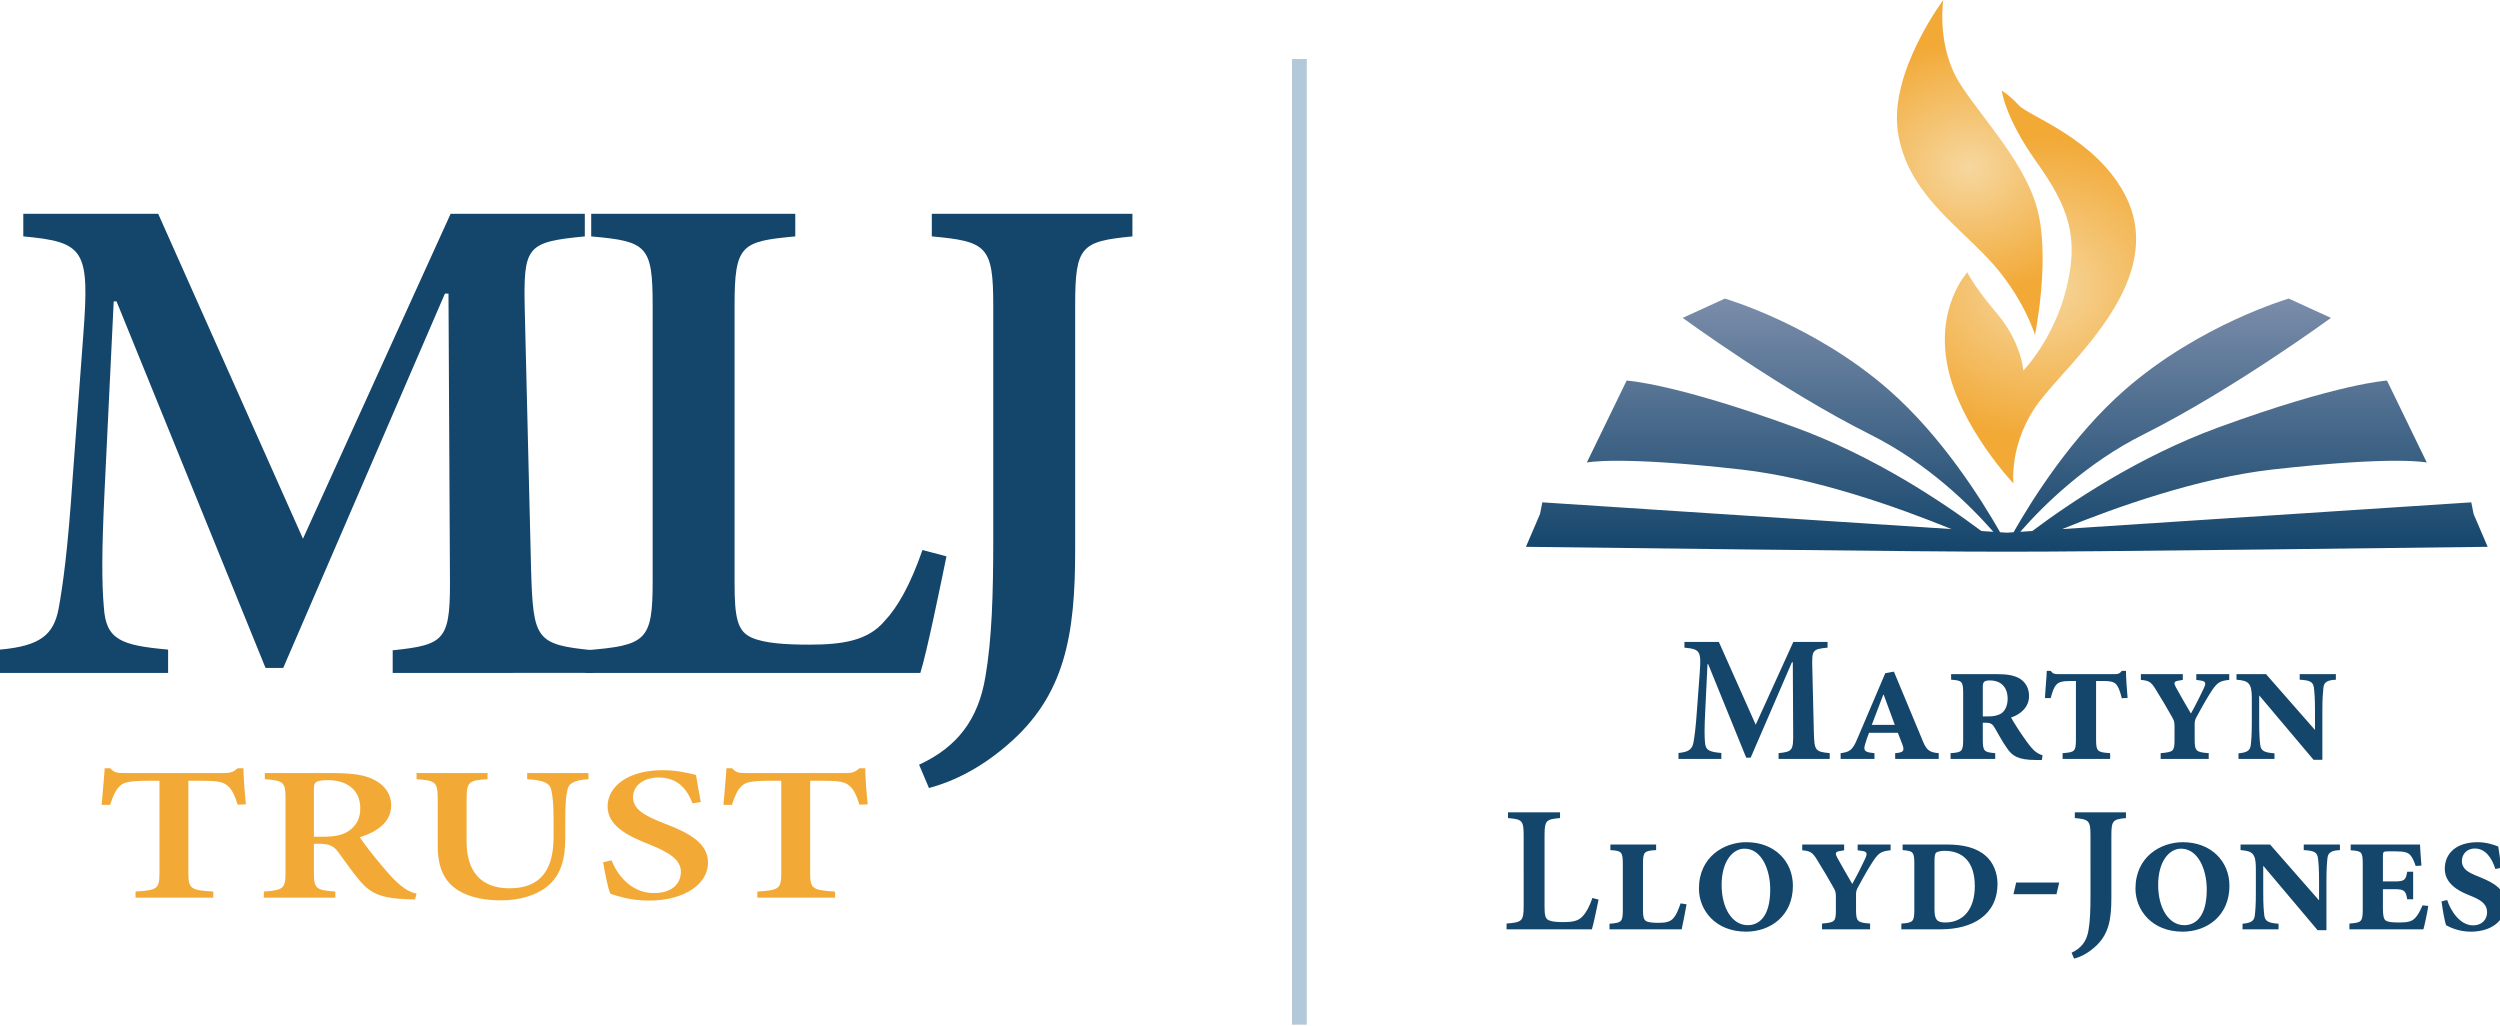 <svg xmlns="http://www.w3.org/2000/svg" xml:space="preserve" fill-rule="evenodd" stroke-linejoin="round" stroke-miterlimit="2" clip-rule="evenodd" viewBox="0 0 229 94">
  <path fill="#f2a936" fill-rule="nonzero" d="M21.774 73.71c-.273-.879-.548-1.422-.912-1.722-.389-.35-.891-.471-2.374-.471h-1.234v8.446c0 1.441.206 1.579 2.282 1.703v.563h-7.12v-.563c1.986-.124 2.191-.246 2.191-1.703v-8.446h-1.004c-1.895 0-2.33.174-2.648.509-.341.297-.593.859-.868 1.7h-.775c.092-1.21.228-2.44.275-3.352h.524c.343.404.641.44 1.278.44h9.13c.592 0 .866-.106 1.255-.44h.525c0 .756.115 2.212.227 3.303l-.752.033Zm7.756 2.934c1.029 0 1.781-.123 2.328-.475.8-.509 1.143-1.211 1.143-2.123 0-1.897-1.485-2.583-2.921-2.583-.618 0-.961.07-1.12.175-.159.106-.207.297-.207.703v4.303h.777Zm8.49 5.742c-.18 0-.433-.017-.707-.017-2.464-.087-3.355-.546-4.336-1.667-.662-.775-1.347-1.776-2.01-2.672-.386-.508-.776-.737-1.688-.737h-.526v2.652c0 1.459.207 1.597 1.964 1.721v.563h-6.549v-.563c1.757-.124 1.985-.262 1.985-1.721v-6.866c0-1.441-.207-1.581-1.896-1.704v-.561h6.117c1.894 0 3.036.157 3.927.631.912.473 1.529 1.248 1.529 2.336 0 1.529-1.278 2.406-2.876 2.914.364.547 1.254 1.704 1.941 2.511.797.949 1.275 1.477 1.779 1.879.526.44.959.654 1.483.774l-.137.527Zm15.883-11.011c-1.301.07-1.849.387-1.94 1.037-.116.526-.183 1.211-.183 2.582v1.738c0 1.949-.388 3.442-1.689 4.496-1.05.826-2.579 1.245-4.175 1.245-1.438 0-2.831-.244-3.883-.879-1.322-.789-1.939-2.087-1.939-4.142v-4.234c0-1.616-.207-1.72-1.938-1.843v-.561h6.503v.561c-1.712.103-1.919.227-1.919 1.843V77.1c0 2.706 1.303 4.269 3.927 4.269 2.923 0 4.04-1.775 4.04-4.707v-1.668c0-1.371-.091-2.074-.206-2.601-.113-.631-.639-.93-2.212-1.018v-.561h5.614v.561Zm9.536 2.212c-.433-1.106-1.208-2.368-3.102-2.368-1.461 0-2.352.807-2.352 1.79 0 1.088.935 1.667 2.875 2.422 2.169.826 3.995 1.758 3.995 3.584 0 1.949-2.144 3.476-5.385 3.476-.869 0-1.642-.105-2.26-.245-.618-.158-1.028-.28-1.301-.387-.206-.42-.502-1.896-.663-2.879l.776-.176c.411 1.107 1.644 3.004 3.881 3.004 1.529 0 2.464-.774 2.464-1.952 0-1.122-1.096-1.773-2.807-2.476-2.032-.79-3.905-1.72-3.905-3.51 0-1.844 1.896-3.322 5.046-3.322 1.3 0 2.487.283 3.058.44.091.633.227 1.37.435 2.478l-.755.121Zm15.29.123c-.274-.879-.545-1.422-.911-1.722-.389-.35-.892-.471-2.375-.471H74.21v8.446c0 1.441.206 1.579 2.283 1.703v.563h-7.122v-.563c1.986-.124 2.192-.246 2.192-1.703v-8.446h-1.004c-1.893 0-2.328.174-2.646.509-.344.297-.594.859-.87 1.7h-.775c.091-1.21.229-2.44.273-3.352h.526c.343.404.64.44 1.278.44h9.129c.594 0 .868-.106 1.255-.44h.527c0 .756.112 2.212.228 3.303l-.755.033Z"/>
  <path fill="#14456b" fill-rule="nonzero" d="M35.971 61.638v-2.071c4.982-.517 5.306-.968 5.241-7.249l-.13-25.423h-.327L25.942 61.184h-1.618L10.676 27.608h-.26l-.843 17.467c-.256 5.368-.256 8.281-.061 10.546.192 2.978 1.551 3.493 5.887 3.882v2.135H0v-2.135c3.688-.326 4.918-1.36 5.37-3.754.387-2.133.841-5.306 1.294-12.095l.969-13.007c.581-7.76.13-8.478-5.499-8.992v-2.071h12.357l13.261 29.762 13.525-29.762h12.292v2.071c-5.371.514-5.628.903-5.501 6.727l.583 23.936c.194 6.281.454 6.732 5.692 7.249v2.071H35.971Z"/>
  <path fill="#14456b" fill-rule="nonzero" d="M86.695 50.964c-.517 2.525-1.811 8.86-2.392 10.674H53.636v-2.071c5.566-.453 6.148-.845 6.148-6.342V27.998c0-5.5-.52-5.89-5.63-6.343v-2.071h18.694v2.071c-4.979.453-5.561.776-5.561 6.343V53.42c0 3.169.257 4.398 1.555 4.983 1.163.514 3.038.647 5.302.647 3.107 0 5.369-.39 6.86-2.138 1.229-1.291 2.392-3.362 3.494-6.532l2.197.584Z"/>
  <path fill="#14456b" fill-rule="nonzero" d="M103.729 21.655c-4.724.453-5.244.903-5.244 6.343V50.38c0 7.763-.904 13.326-6.209 17.858-2.458 2.134-4.98 3.361-7.182 3.946l-.906-2.136c3.495-1.616 5.435-4.138 6.081-8.09.583-3.425.713-7.438.713-12.485V27.998c0-5.44-.583-5.89-5.628-6.343v-2.071h18.375v2.071Z"/>
  <path fill="url(#a)" d="M183.366 8.31s.255 2.418 3.186 6.537c2.932 4.122 3.899 6.854 2.728 11.568-1.175 4.719-3.944 7.528-3.944 7.528s-.165-2.571-2.413-5.225c-2.245-2.662-2.712-3.778-2.712-3.778s-2.947 3.174-1.799 8.685c1.147 5.512 6.022 10.663 6.022 10.663s-.445-3.763 2.368-7.501c2.812-3.738 11.91-11.229 7.83-18.978-2.699-5.132-8.745-7.141-9.7-8.157-.951-1.019-1.566-1.342-1.566-1.342Z"/>
  <path fill="url(#b)" d="M178.003 0s-.652 4.268 1.551 7.698c2.197 3.426 6.28 7.529 7.215 12.097.933 4.567-.366 10.882-.366 10.882s-1.07-3.566-4.261-6.953c-3.193-3.393-7.535-6.311-8.306-11.72C173.064 6.595 178.003 0 178.003 0Z"/>
  <path fill="url(#c)" d="m227.871 50.088-1.289-3.003-.214-1.071-37.472 2.449c4.982-2.031 12.49-4.687 19.242-5.453 11.367-1.285 14.155-.643 14.155-.643l-3.644-7.505s-4.292.215-15.444 4.289c-7.3 2.667-13.573 6.887-17.045 9.49l-1.103.072c2.121-2.421 6.028-6.289 11.285-8.917 8.151-4.077 17.172-10.677 17.172-10.677l-3.863-1.768s-8.161 2.363-15.024 8.368c-4.791 4.191-8.422 9.938-10.188 13.035l-.615.04-.617-.04c-1.763-3.097-5.397-8.844-10.188-13.035-6.863-6.005-15.024-8.368-15.024-8.368l-3.861 1.768s9.02 6.6 17.17 10.677c5.257 2.628 9.164 6.496 11.286 8.917l-1.103-.072c-3.473-2.603-9.744-6.823-17.046-9.49C153.29 35.077 149 34.862 149 34.862l-3.647 7.505s2.789-.642 14.155.643c6.752.766 14.26 3.422 19.245 5.453l-37.475-2.449-.214 1.071-1.288 3.003s39.878.506 44.047.442c4.169.064 44.048-.442 44.048-.442Z"/>
  <path fill="#14456b" fill-rule="nonzero" d="M162.918 69.517v-.528c1.27-.132 1.352-.247 1.336-1.846l-.033-6.481h-.082l-3.777 8.739h-.411l-3.479-8.558h-.066l-.215 4.453c-.066 1.368-.066 2.11-.016 2.688.049.758.395.889 1.5.989v.544h-3.925v-.544c.941-.082 1.254-.347 1.37-.957.098-.544.213-1.352.329-3.083l.247-3.314c.149-1.98.034-2.161-1.402-2.293v-.527h3.151l3.379 7.585 3.446-7.585h3.135v.527c-1.37.132-1.436.231-1.402 1.715l.148 6.102c.049 1.599.115 1.714 1.451 1.846v.528h-4.684Zm9.625-5.886h-.034l-1.055 2.77h2.11l-1.021-2.77Zm1.055 5.886v-.528l.296-.032c.462-.084.577-.215.346-.809l-.395-1.022h-2.638c-.116.28-.247.627-.363 1.055-.181.561.016.676.445.758l.412.05v.528h-3.1v-.528c.759-.098 1.072-.214 1.517-1.286l2.572-6.035.792-.148 2.671 6.414c.346.841.659.989 1.435 1.055v.528h-3.99Zm8.504-3.892c.479 0 .874-.066 1.22-.279.379-.265.577-.759.577-1.336 0-1.204-.758-1.683-1.615-1.683-.528 0-.66.132-.66.594v2.704h.478Zm4.931 3.99h-.528c-1.683 0-2.193-.395-2.656-1.071-.395-.544-.758-1.236-1.087-1.798-.231-.411-.38-.543-.891-.543h-.247v1.5c0 1.105.099 1.204 1.138 1.286v.528h-4.09v-.528c1.039-.066 1.155-.148 1.155-1.27v-4.187c0-1.122-.099-1.205-1.105-1.27v-.511h4.172c.939 0 1.566.098 2.094.395.528.313.873.875.873 1.599 0 1.023-.758 1.683-1.649 1.98.215.395.759 1.252 1.155 1.813.412.594.659.907.94 1.187.247.248.544.38.792.462l-.066.428Zm17.165-7.337c-.857.083-1.088.247-1.566.94-.346.527-.775 1.237-1.401 2.407-.165.281-.199.445-.199.726v1.368c0 1.072.116 1.188 1.286 1.27v.528h-4.401v-.528c1.187-.098 1.269-.181 1.269-1.253v-1.253c0-.379-.066-.527-.248-.841-.428-.775-.857-1.484-1.434-2.424-.446-.759-.66-.873-1.401-.94v-.527h3.842v.527l-.462.083c-.363.066-.363.231-.182.577.462.841.957 1.682 1.386 2.424.494-.891.955-1.814 1.186-2.325.215-.462.166-.627-.247-.692l-.445-.067v-.527h3.017v.527Zm-9.839 1.682c-.182-.725-.33-1.055-.511-1.27-.215-.247-.577-.313-1.187-.313h-.66v5.276c0 1.188.099 1.254 1.287 1.336v.528h-4.353v-.528c1.121-.082 1.22-.148 1.22-1.336v-5.276h-.446c-.874 0-1.154.116-1.384.379-.182.231-.331.594-.479 1.188h-.528c.05-1.006.149-1.88.165-2.49h.363c.198.263.33.297.726.297h5.128c.379 0 .461-.066.659-.297h.38c0 .576.082 1.764.148 2.473l-.528.033Zm19.607-1.698c-.726.033-1.072.197-1.138.692-.049.462-.099 1.006-.099 2.111v4.534h-.807l-4.965-5.886h-.016v2.457c0 1.154.049 1.698.099 2.093.066.528.412.676 1.303.742v.512h-3.298v-.512c.709-.066 1.055-.214 1.121-.724.049-.413.099-.957.099-2.111v-2.226c0-1.369-.297-1.599-1.402-1.682v-.511h2.704l4.453 5.078h.033v-1.748c0-1.121-.049-1.665-.099-2.078-.066-.544-.363-.692-1.302-.741v-.511h3.314v.511Zm-67.538 20.142c-.133.643-.462 2.259-.61 2.721h-7.817v-.528c1.418-.115 1.566-.214 1.566-1.616V76.55c0-1.401-.132-1.501-1.434-1.616v-.527h4.766v.527c-1.27.115-1.418.198-1.418 1.616v6.481c0 .808.065 1.121.395 1.27.297.132.775.164 1.352.164.792 0 1.369-.098 1.748-.544.314-.33.611-.858.89-1.666l.562.149Zm8.059.429c-.099.577-.346 1.863-.445 2.292h-6.612v-.511c1.138-.083 1.22-.181 1.22-1.32v-4.139c0-1.137-.116-1.22-1.138-1.286v-.511h4.189v.511c-1.105.066-1.204.149-1.204 1.303v4.205c0 .577.065.857.28.99.214.132.627.164 1.171.164.626 0 1.071-.098 1.352-.445.247-.297.412-.676.642-1.336l.545.083Zm3.213-1.782c0 2.194 1.005 3.695 2.39 3.695 1.105 0 2.062-.874 2.062-3.266 0-1.896-.825-3.743-2.359-3.743-1.071 0-2.093 1.154-2.093 3.314Zm6.529.083c0 2.771-2.077 4.206-4.287 4.206-2.836 0-4.32-1.996-4.32-3.942 0-2.919 2.309-4.254 4.337-4.254 2.604 0 4.27 1.764 4.27 3.99Zm8.95-3.248c-.858.082-1.089.247-1.567.939-.346.529-.775 1.237-1.402 2.408-.164.281-.198.446-.198.725v1.37c0 1.071.116 1.187 1.287 1.269v.528h-4.403v-.528c1.188-.098 1.27-.182 1.27-1.253V82.09c0-.379-.066-.527-.248-.84-.428-.776-.857-1.485-1.435-2.425-.445-.758-.658-.873-1.4-.939v-.528h3.841v.528l-.461.082c-.363.066-.363.231-.182.577.461.841.957 1.682 1.386 2.424.494-.89.956-1.814 1.187-2.325.214-.461.165-.626-.248-.692l-.445-.066v-.528h3.018v.528Zm4.02 5.376c0 .972.213 1.237.989 1.237 1.665 0 2.704-1.237 2.704-3.332 0-2.292-1.171-3.232-2.77-3.232-.429 0-.693.099-.792.181-.082.099-.131.33-.131.743v4.403Zm1.154-5.904c1.467 0 2.704.281 3.578 1.072.61.543 1.039 1.468 1.039 2.523 0 2.886-2.326 4.172-5.195 4.172h-3.611v-.528c1.055-.066 1.188-.164 1.188-1.269v-4.173c0-1.137-.115-1.203-1.072-1.286v-.511h4.073Zm10.021 4.551h-3.941l.248-1.072h3.941l-.248 1.072Zm6.363-6.975c-1.204.115-1.336.231-1.336 1.616v5.705c0 1.979-.231 3.398-1.583 4.552-.626.544-1.269.858-1.83 1.006l-.231-.545c.891-.412 1.385-1.055 1.55-2.061.149-.874.181-1.896.181-3.183V76.55c0-1.385-.148-1.501-1.434-1.616v-.527h4.683v.527Zm2.95 6.117c0 2.194 1.005 3.695 2.39 3.695 1.105 0 2.062-.874 2.062-3.266 0-1.896-.825-3.743-2.359-3.743-1.072 0-2.093 1.154-2.093 3.314Zm6.529.083c0 2.771-2.077 4.206-4.288 4.206-2.835 0-4.319-1.996-4.319-3.942 0-2.919 2.309-4.254 4.337-4.254 2.604 0 4.27 1.764 4.27 3.99Zm10.121-3.265c-.726.033-1.071.198-1.138.693-.049.461-.098 1.005-.098 2.11v4.535h-.808l-4.965-5.887h-.016v2.457c0 1.154.05 1.699.1 2.095.065.527.412.676 1.302.742v.511h-3.298v-.511c.709-.066 1.055-.215 1.121-.726.049-.412.099-.957.099-2.111v-2.226c0-1.368-.297-1.599-1.402-1.682v-.511h2.705l4.452 5.079h.034v-1.749c0-1.121-.05-1.665-.1-2.076-.066-.545-.363-.694-1.302-.743v-.511h3.314v.511Zm8.092 5.112c-.082.594-.346 1.814-.445 2.144h-6.777v-.528c1.122-.082 1.22-.164 1.22-1.335v-4.074c0-1.17-.082-1.236-1.105-1.302v-.528h6.349c.016.329.065 1.154.131 1.93l-.528.032c-.164-.478-.279-.726-.461-.957-.215-.263-.528-.379-1.352-.379h-.709c-.445 0-.478.034-.478.479v2.275h1.038c.941 0 1.056-.115 1.188-.89h.544v2.523h-.544c-.132-.775-.247-.923-1.188-.923h-1.038v1.764c0 .693.083 1.006.28 1.121.215.132.577.166 1.237.166.725 0 1.138-.084 1.435-.413.23-.231.445-.61.676-1.155l.527.05Zm6.147-3.38c-.329-1.023-.907-1.88-1.896-1.88-.71 0-1.171.528-1.171 1.138 0 .758.627 1.055 1.237 1.319l.445.181c1.286.528 2.309 1.121 2.309 2.457 0 1.534-1.303 2.524-3.167 2.524-1.154 0-1.978-.429-2.275-.594-.116-.331-.297-1.286-.413-2.177l.512-.132c.313.957 1.155 2.325 2.374 2.325.791 0 1.286-.511 1.286-1.204 0-.676-.461-1.055-1.269-1.402l-.512-.214c-.939-.379-2.094-1.055-2.094-2.358 0-1.451 1.089-2.44 3.018-2.44.825 0 1.55.264 1.88.395.083.445.149 1.055.264 1.946l-.528.116Z"/>
  <path fill="#00477f" fill-opacity=".3" fill-rule="nonzero" d="M118.347 5.405h1.357v88.454h-1.357z"/>
  <defs>
    <radialGradient id="a" cx="0" cy="0" r="1" gradientTransform="matrix(15.83 0 0 13.823 186.907 26.299)" gradientUnits="userSpaceOnUse">
      <stop offset="0" stop-color="#f6d79f"/>
      <stop offset="1" stop-color="#f2a936"/>
    </radialGradient>
    <radialGradient id="b" cx="0" cy="0" r="1" gradientTransform="matrix(13.288 0 0 11.603 180.431 15.338)" gradientUnits="userSpaceOnUse">
      <stop offset="0" stop-color="#f6d79f"/>
      <stop offset="1" stop-color="#f2a936"/>
    </radialGradient>
    <linearGradient id="c" x1="0" x2="1" y1="0" y2="0" gradientTransform="rotate(-90 117.179 -66.644) scale(23.185)" gradientUnits="userSpaceOnUse">
      <stop offset="0" stop-color="#14456b"/>
      <stop offset="1" stop-color="#7b8daa"/>
    </linearGradient>
  </defs>
</svg>
